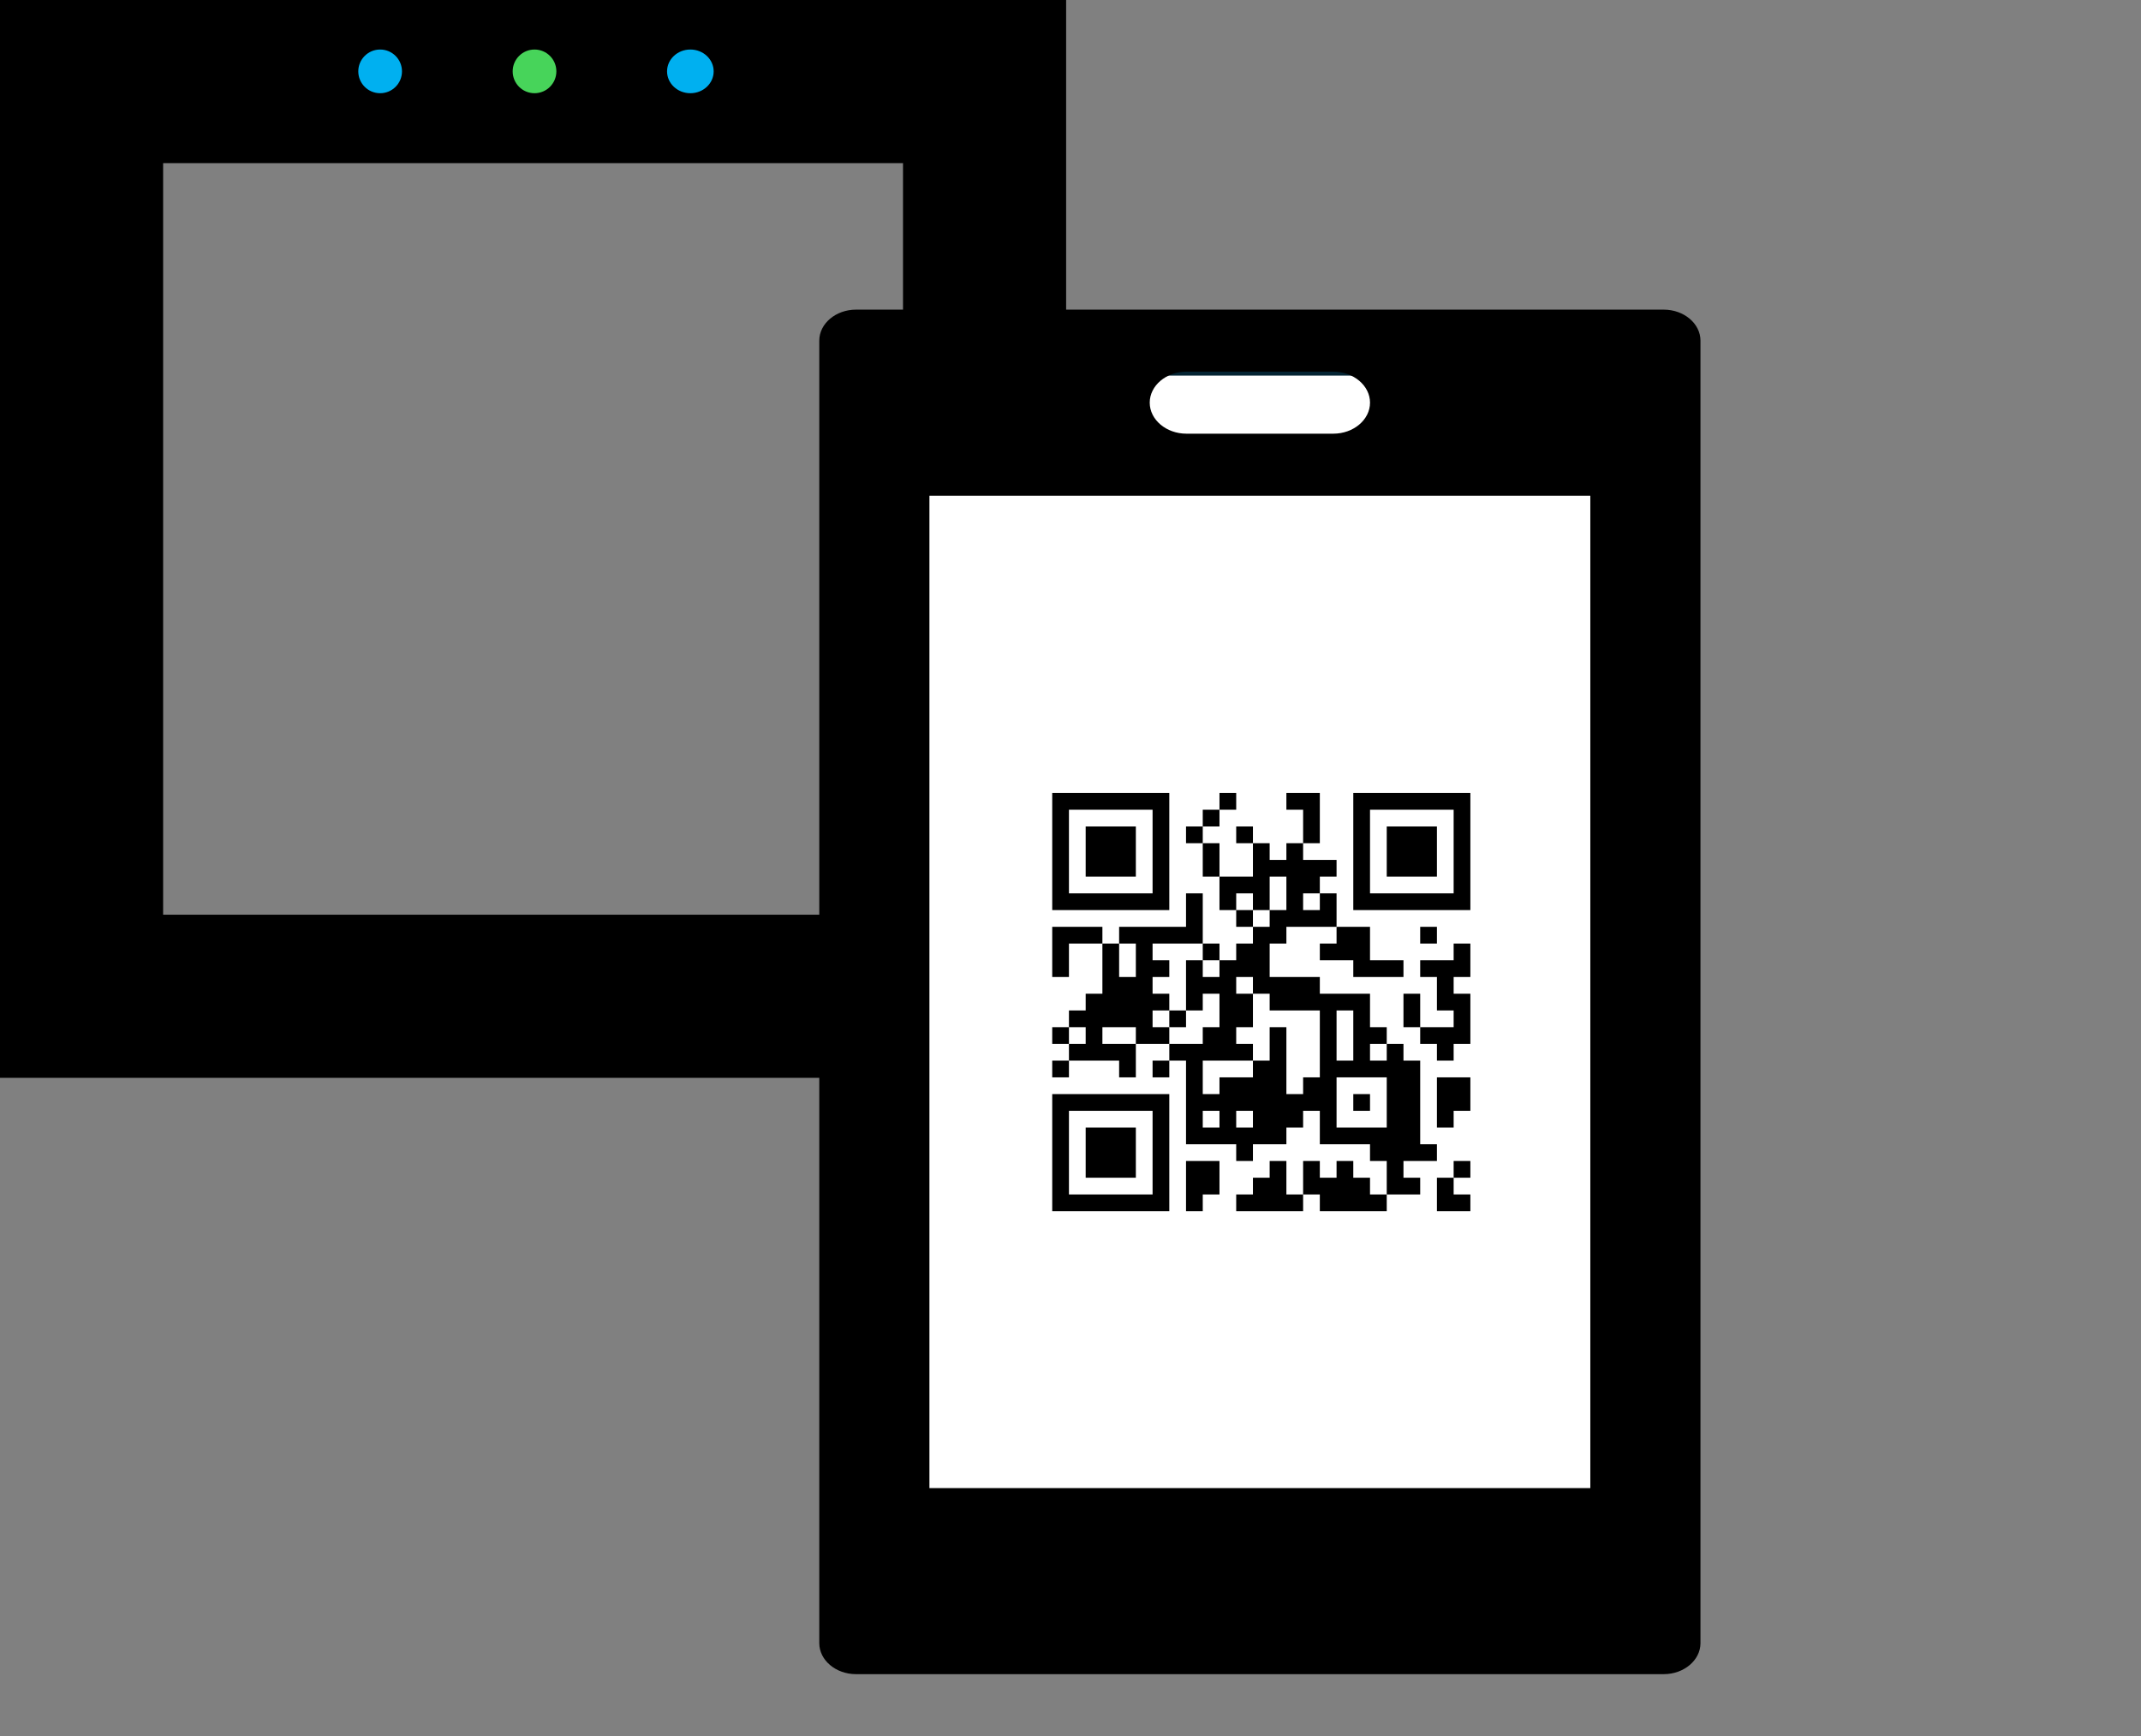 <svg width="735" height="596" xmlns="http://www.w3.org/2000/svg" xmlns:xlink="http://www.w3.org/1999/xlink" xml:space="preserve" overflow="hidden"><rect width="100%" height="100%" fill="#808080" stroke="none"/><defs><radialGradient cx="379614" cy="392084" r="545744" gradientUnits="userSpaceOnUse" spreadMethod="pad" id="fill0" gradientTransform="matrix(0 0 0 0 2872 1957)"><stop offset="0" stop-color="#C2F1C8" stop-opacity="0.678"/><stop offset="0.01" stop-color="#C2F1C8" stop-opacity="0.678"/><stop offset="1" stop-color="#84E291" stop-opacity="0.69"/></radialGradient></defs><g transform="translate(-2821 -1908)"><rect x="2872" y="1957" width="274" height="283" fill="url(#fill0)"/><path d="M2821 1908 3187 1908 3187 2278 2821 2278ZM2877 1964 2877 2222 3131 2222 3131 1964Z" fill-rule="evenodd"/><path d="M2944 1932.5C2944 1928.36 2947.36 1925 2951.5 1925 2955.64 1925 2959 1928.36 2959 1932.5 2959 1936.64 2955.64 1940 2951.5 1940 2947.36 1940 2944 1936.64 2944 1932.5Z" fill="#00B0F0" fill-rule="evenodd"/><path d="M3050 1932.5C3050 1928.36 3053.58 1925 3058 1925 3062.42 1925 3066 1928.36 3066 1932.5 3066 1936.64 3062.42 1940 3058 1940 3053.58 1940 3050 1936.64 3050 1932.5Z" fill="#00B0F0" fill-rule="evenodd"/><path d="M2997 1932.5C2997 1928.36 3000.36 1925 3004.5 1925 3008.64 1925 3012 1928.36 3012 1932.5 3012 1936.64 3008.64 1940 3004.5 1940 3000.36 1940 2997 1936.64 2997 1932.5Z" fill="#47D45A" fill-rule="evenodd"/><rect x="3129.5" y="2033.5" width="243" height="420" stroke="#042433" stroke-width="6.875" stroke-miterlimit="8" fill="#FFFFFF"/><g><g><g><path d="M351.312 425.833 159.687 425.833 159.687 85.167 351.312 85.167 351.312 425.833ZM234.208 42.583 276.792 42.583C282.647 42.583 287.437 47.374 287.437 53.229 287.437 59.084 282.647 63.875 276.792 63.875L234.208 63.875C228.353 63.875 223.562 59.084 223.562 53.229 223.562 47.374 228.353 42.583 234.208 42.583ZM372.604 21.292 138.396 21.292C132.541 21.292 127.75 26.082 127.75 31.938L127.75 479.062C127.75 484.918 132.541 489.708 138.396 489.708L372.604 489.708C378.459 489.708 383.25 484.918 383.25 479.062L383.25 31.938C383.25 26.082 378.459 21.292 372.604 21.292Z" transform="matrix(1.184 0 0 1 2951 1993)"/></g></g></g><g><g><g><path d="M3165 2163 3343 2163 3343 2341 3165 2341Z" fill="#FFFFFF"/><path d="M17.226 140.677 17.226 120.581 37.323 120.581 57.419 120.581 57.419 140.677 57.419 160.774 37.323 160.774 17.226 160.774 17.226 140.677ZM51.677 140.677 51.677 126.323 37.323 126.323 22.968 126.323 22.968 140.677 22.968 155.032 37.323 155.032 51.677 155.032 51.677 140.677Z" transform="matrix(1 0 0 -1 3165 2341)"/><path d="M28.71 140.677 28.71 132.065 37.323 132.065 45.935 132.065 45.935 140.677 45.935 149.29 37.323 149.29 28.71 149.29 28.71 140.677Z" transform="matrix(1 0 0 -1 3165 2341)"/><path d="M74.645 157.903 74.645 155.032 71.774 155.032 68.903 155.032 68.903 152.161 68.903 149.29 66.032 149.29 63.161 149.29 63.161 146.419 63.161 143.548 66.032 143.548 68.903 143.548 68.903 137.807 68.903 132.065 71.774 132.065 74.645 132.065 74.645 126.323 74.645 120.581 77.516 120.581 80.387 120.581 80.387 117.71 80.387 114.839 83.258 114.839 86.129 114.839 86.129 111.968 86.129 109.097 83.258 109.097 80.387 109.097 80.387 106.226 80.387 103.355 77.516 103.355 74.645 103.355 74.645 106.226 74.645 109.097 71.774 109.097 68.903 109.097 68.903 117.71 68.903 126.323 66.032 126.323 63.161 126.323 63.161 120.581 63.161 114.839 51.677 114.839 40.194 114.839 40.194 111.968 40.194 109.097 37.323 109.097 34.452 109.097 34.452 111.968 34.452 114.839 25.839 114.839 17.226 114.839 17.226 106.226 17.226 97.613 20.097 97.613 22.968 97.613 22.968 103.355 22.968 109.097 28.71 109.097 34.452 109.097 34.452 100.484 34.452 91.871 31.581 91.871 28.71 91.871 28.71 89 28.71 86.129 25.839 86.129 22.968 86.129 22.968 83.258 22.968 80.387 20.097 80.387 17.226 80.387 17.226 77.516 17.226 74.645 20.097 74.645 22.968 74.645 22.968 71.774 22.968 68.903 20.097 68.903 17.226 68.903 17.226 66.032 17.226 63.161 20.097 63.161 22.968 63.161 22.968 66.032 22.968 68.903 31.581 68.903 40.194 68.903 40.194 66.032 40.194 63.161 43.065 63.161 45.935 63.161 45.935 68.903 45.935 74.645 51.677 74.645 57.419 74.645 57.419 71.774 57.419 68.903 54.548 68.903 51.677 68.903 51.677 66.032 51.677 63.161 54.548 63.161 57.419 63.161 57.419 66.032 57.419 68.903 60.29 68.903 63.161 68.903 63.161 54.548 63.161 40.194 71.774 40.194 80.387 40.194 80.387 37.323 80.387 34.452 83.258 34.452 86.129 34.452 86.129 37.323 86.129 40.194 91.871 40.194 97.613 40.194 97.613 43.065 97.613 45.935 100.484 45.935 103.355 45.935 103.355 48.806 103.355 51.677 106.226 51.677 109.097 51.677 109.097 45.935 109.097 40.194 117.71 40.194 126.323 40.194 126.323 37.323 126.323 34.452 129.194 34.452 132.065 34.452 132.065 28.71 132.065 22.968 129.194 22.968 126.323 22.968 126.323 25.839 126.323 28.71 123.452 28.71 120.581 28.71 120.581 31.581 120.581 34.452 117.71 34.452 114.839 34.452 114.839 31.581 114.839 28.71 111.968 28.71 109.097 28.71 109.097 31.581 109.097 34.452 106.226 34.452 103.355 34.452 103.355 28.71 103.355 22.968 100.484 22.968 97.613 22.968 97.613 28.71 97.613 34.452 94.742 34.452 91.871 34.452 91.871 31.581 91.871 28.71 89 28.71 86.129 28.71 86.129 25.839 86.129 22.968 83.258 22.968 80.387 22.968 80.387 20.097 80.387 17.226 91.871 17.226 103.355 17.226 103.355 20.097 103.355 22.968 106.226 22.968 109.097 22.968 109.097 20.097 109.097 17.226 120.581 17.226 132.065 17.226 132.065 20.097 132.065 22.968 137.807 22.968 143.548 22.968 143.548 25.839 143.548 28.71 140.677 28.71 137.807 28.71 137.807 31.581 137.807 34.452 143.548 34.452 149.29 34.452 149.29 37.323 149.29 40.194 146.419 40.194 143.548 40.194 143.548 54.548 143.548 68.903 140.677 68.903 137.807 68.903 137.807 71.774 137.807 74.645 134.936 74.645 132.065 74.645 132.065 77.516 132.065 80.387 129.194 80.387 126.323 80.387 126.323 86.129 126.323 91.871 117.71 91.871 109.097 91.871 109.097 94.742 109.097 97.613 100.484 97.613 91.871 97.613 91.871 103.355 91.871 109.097 94.742 109.097 97.613 109.097 97.613 111.968 97.613 114.839 106.226 114.839 114.839 114.839 114.839 111.968 114.839 109.097 111.968 109.097 109.097 109.097 109.097 106.226 109.097 103.355 114.839 103.355 120.581 103.355 120.581 100.484 120.581 97.613 129.194 97.613 137.807 97.613 137.807 100.484 137.807 103.355 132.065 103.355 126.323 103.355 126.323 109.097 126.323 114.839 120.581 114.839 114.839 114.839 114.839 120.581 114.839 126.323 111.968 126.323 109.097 126.323 109.097 129.194 109.097 132.065 111.968 132.065 114.839 132.065 114.839 134.936 114.839 137.807 109.097 137.807 103.355 137.807 103.355 140.677 103.355 143.548 106.226 143.548 109.097 143.548 109.097 152.161 109.097 160.774 103.355 160.774 97.613 160.774 97.613 157.903 97.613 155.032 100.484 155.032 103.355 155.032 103.355 149.29 103.355 143.548 100.484 143.548 97.613 143.548 97.613 140.677 97.613 137.807 94.742 137.807 91.871 137.807 91.871 140.677 91.871 143.548 89 143.548 86.129 143.548 86.129 146.419 86.129 149.29 83.258 149.29 80.387 149.29 80.387 146.419 80.387 143.548 83.258 143.548 86.129 143.548 86.129 137.807 86.129 132.065 80.387 132.065 74.645 132.065 74.645 137.807 74.645 143.548 71.774 143.548 68.903 143.548 68.903 146.419 68.903 149.29 71.774 149.29 74.645 149.29 74.645 152.161 74.645 155.032 77.516 155.032 80.387 155.032 80.387 157.903 80.387 160.774 77.516 160.774 74.645 160.774 74.645 157.903ZM97.613 126.323 97.613 120.581 94.742 120.581 91.871 120.581 91.871 117.71 91.871 114.839 89 114.839 86.129 114.839 86.129 117.71 86.129 120.581 83.258 120.581 80.387 120.581 80.387 123.452 80.387 126.323 83.258 126.323 86.129 126.323 86.129 123.452 86.129 120.581 89 120.581 91.871 120.581 91.871 126.323 91.871 132.065 94.742 132.065 97.613 132.065 97.613 126.323ZM109.097 123.452 109.097 120.581 106.226 120.581 103.355 120.581 103.355 123.452 103.355 126.323 106.226 126.323 109.097 126.323 109.097 123.452ZM45.935 103.355 45.935 97.613 43.065 97.613 40.194 97.613 40.194 103.355 40.194 109.097 43.065 109.097 45.935 109.097 45.935 103.355ZM68.903 106.226 68.903 103.355 71.774 103.355 74.645 103.355 74.645 100.484 74.645 97.613 71.774 97.613 68.903 97.613 68.903 100.484 68.903 103.355 66.032 103.355 63.161 103.355 63.161 94.742 63.161 86.129 66.032 86.129 68.903 86.129 68.903 89 68.903 91.871 71.774 91.871 74.645 91.871 74.645 86.129 74.645 80.387 71.774 80.387 68.903 80.387 68.903 77.516 68.903 74.645 63.161 74.645 57.419 74.645 57.419 77.516 57.419 80.387 54.548 80.387 51.677 80.387 51.677 83.258 51.677 86.129 54.548 86.129 57.419 86.129 57.419 89 57.419 91.871 54.548 91.871 51.677 91.871 51.677 94.742 51.677 97.613 54.548 97.613 57.419 97.613 57.419 100.484 57.419 103.355 54.548 103.355 51.677 103.355 51.677 106.226 51.677 109.097 60.29 109.097 68.903 109.097 68.903 106.226ZM86.129 94.742 86.129 91.871 89 91.871 91.871 91.871 91.871 89 91.871 86.129 100.484 86.129 109.097 86.129 109.097 74.645 109.097 63.161 106.226 63.161 103.355 63.161 103.355 60.29 103.355 57.419 100.484 57.419 97.613 57.419 97.613 68.903 97.613 80.387 94.742 80.387 91.871 80.387 91.871 74.645 91.871 68.903 89 68.903 86.129 68.903 86.129 66.032 86.129 63.161 80.387 63.161 74.645 63.161 74.645 60.29 74.645 57.419 71.774 57.419 68.903 57.419 68.903 63.161 68.903 68.903 77.516 68.903 86.129 68.903 86.129 71.774 86.129 74.645 83.258 74.645 80.387 74.645 80.387 77.516 80.387 80.387 83.258 80.387 86.129 80.387 86.129 86.129 86.129 91.871 83.258 91.871 80.387 91.871 80.387 94.742 80.387 97.613 83.258 97.613 86.129 97.613 86.129 94.742ZM120.581 77.516 120.581 68.903 117.71 68.903 114.839 68.903 114.839 77.516 114.839 86.129 117.71 86.129 120.581 86.129 120.581 77.516ZM28.71 77.516 28.71 74.645 25.839 74.645 22.968 74.645 22.968 77.516 22.968 80.387 25.839 80.387 28.71 80.387 28.71 77.516ZM45.935 77.516 45.935 74.645 40.194 74.645 34.452 74.645 34.452 77.516 34.452 80.387 40.194 80.387 45.935 80.387 45.935 77.516ZM132.065 71.774 132.065 68.903 129.194 68.903 126.323 68.903 126.323 71.774 126.323 74.645 129.194 74.645 132.065 74.645 132.065 71.774ZM132.065 54.548 132.065 45.935 123.452 45.935 114.839 45.935 114.839 54.548 114.839 63.161 123.452 63.161 132.065 63.161 132.065 54.548ZM74.645 48.806 74.645 45.935 71.774 45.935 68.903 45.935 68.903 48.806 68.903 51.677 71.774 51.677 74.645 51.677 74.645 48.806ZM86.129 48.806 86.129 45.935 83.258 45.935 80.387 45.935 80.387 48.806 80.387 51.677 83.258 51.677 86.129 51.677 86.129 48.806Z" transform="matrix(1 0 0 -1 3165 2341)"/><path d="M57.419 83.258 57.419 80.387 60.29 80.387 63.161 80.387 63.161 83.258 63.161 86.129 60.29 86.129 57.419 86.129 57.419 83.258Z" transform="matrix(1 0 0 -1 3165 2341)"/><path d="M120.581 54.548 120.581 51.677 123.452 51.677 126.323 51.677 126.323 54.548 126.323 57.419 123.452 57.419 120.581 57.419 120.581 54.548Z" transform="matrix(1 0 0 -1 3165 2341)"/><path d="M120.581 140.677 120.581 120.581 140.677 120.581 160.774 120.581 160.774 140.677 160.774 160.774 140.677 160.774 120.581 160.774 120.581 140.677ZM155.032 140.677 155.032 126.323 140.677 126.323 126.323 126.323 126.323 140.677 126.323 155.032 140.677 155.032 155.032 155.032 155.032 140.677Z" transform="matrix(1 0 0 -1 3165 2341)"/><path d="M132.065 140.677 132.065 132.065 140.677 132.065 149.29 132.065 149.29 140.677 149.29 149.29 140.677 149.29 132.065 149.29 132.065 140.677Z" transform="matrix(1 0 0 -1 3165 2341)"/><path d="M143.548 111.968 143.548 109.097 146.419 109.097 149.29 109.097 149.29 111.968 149.29 114.839 146.419 114.839 143.548 114.839 143.548 111.968Z" transform="matrix(1 0 0 -1 3165 2341)"/><path d="M155.032 106.226 155.032 103.355 149.29 103.355 143.548 103.355 143.548 100.484 143.548 97.613 146.419 97.613 149.29 97.613 149.29 91.871 149.29 86.129 152.161 86.129 155.032 86.129 155.032 83.258 155.032 80.387 149.29 80.387 143.548 80.387 143.548 86.129 143.548 91.871 140.677 91.871 137.807 91.871 137.807 86.129 137.807 80.387 140.677 80.387 143.548 80.387 143.548 77.516 143.548 74.645 146.419 74.645 149.29 74.645 149.29 71.774 149.29 68.903 152.161 68.903 155.032 68.903 155.032 71.774 155.032 74.645 157.903 74.645 160.774 74.645 160.774 83.258 160.774 91.871 157.903 91.871 155.032 91.871 155.032 94.742 155.032 97.613 157.903 97.613 160.774 97.613 160.774 103.355 160.774 109.097 157.903 109.097 155.032 109.097 155.032 106.226Z" transform="matrix(1 0 0 -1 3165 2341)"/><path d="M149.29 54.548 149.29 45.935 152.161 45.935 155.032 45.935 155.032 48.806 155.032 51.677 157.903 51.677 160.774 51.677 160.774 57.419 160.774 63.161 155.032 63.161 149.29 63.161 149.29 54.548Z" transform="matrix(1 0 0 -1 3165 2341)"/><path d="M17.226 37.323 17.226 17.226 37.323 17.226 57.419 17.226 57.419 37.323 57.419 57.419 37.323 57.419 17.226 57.419 17.226 37.323ZM51.677 37.323 51.677 22.968 37.323 22.968 22.968 22.968 22.968 37.323 22.968 51.677 37.323 51.677 51.677 51.677 51.677 37.323Z" transform="matrix(1 0 0 -1 3165 2341)"/><path d="M28.71 37.323 28.71 28.71 37.323 28.71 45.935 28.71 45.935 37.323 45.935 45.935 37.323 45.935 28.71 45.935 28.71 37.323Z" transform="matrix(1 0 0 -1 3165 2341)"/><path d="M63.161 25.839 63.161 17.226 66.032 17.226 68.903 17.226 68.903 20.097 68.903 22.968 71.774 22.968 74.645 22.968 74.645 28.71 74.645 34.452 68.903 34.452 63.161 34.452 63.161 25.839Z" transform="matrix(1 0 0 -1 3165 2341)"/><path d="M155.032 31.581 155.032 28.71 152.161 28.71 149.29 28.71 149.29 22.968 149.29 17.226 155.032 17.226 160.774 17.226 160.774 20.097 160.774 22.968 157.903 22.968 155.032 22.968 155.032 25.839 155.032 28.71 157.903 28.71 160.774 28.71 160.774 31.581 160.774 34.452 157.903 34.452 155.032 34.452 155.032 31.581Z" transform="matrix(1 0 0 -1 3165 2341)"/></g></g></g></g></svg>